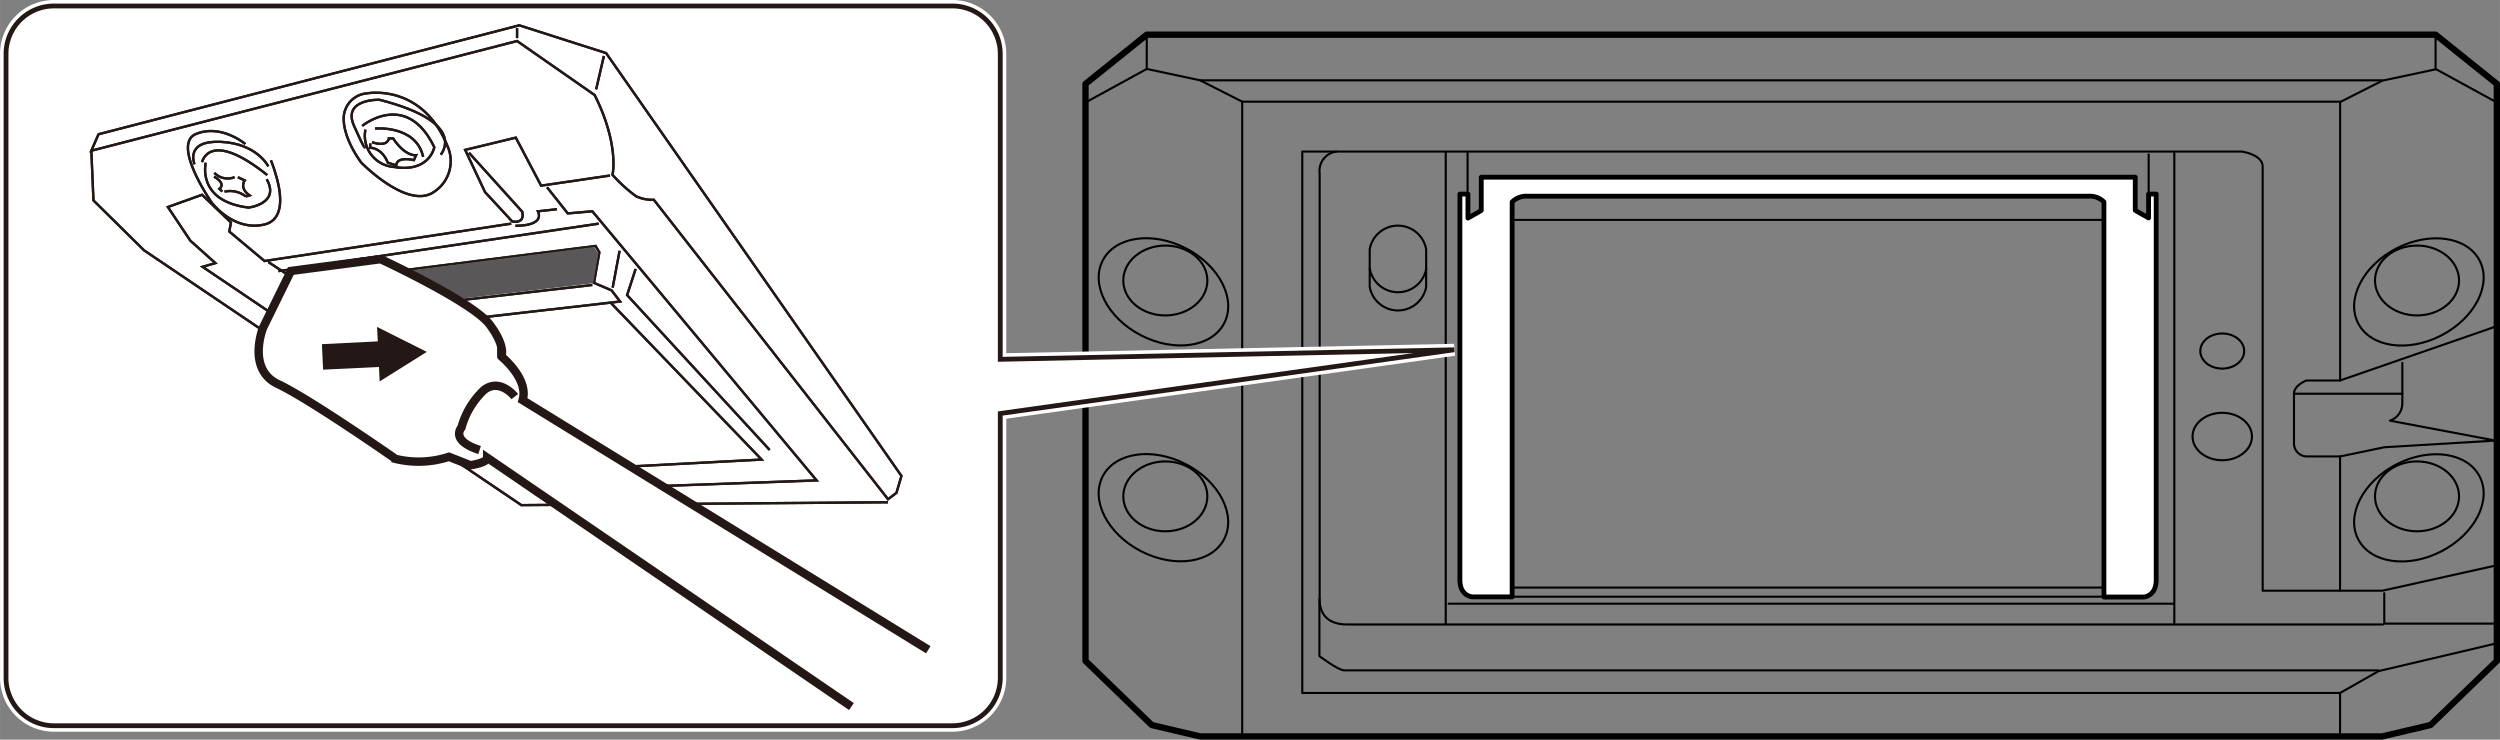 <svg xmlns="http://www.w3.org/2000/svg" width="104.51mm" height="30.92mm" viewBox="0 0 296.25 87.65"><rect x="0" y="0" width="296.25" height="87.65" fill="#808080" stroke="none"/><defs><style>.cls-1,.cls-2,.cls-5,.cls-6{fill:none;}.cls-1,.cls-2,.cls-3{stroke:#000;stroke-linejoin:round;}.cls-1,.cls-2,.cls-3,.cls-9{stroke-linecap:round;}.cls-1{stroke-width:0.25px;}.cls-2{stroke-width:0.75px;}.cls-3,.cls-4,.cls-8{fill:#fff;}.cls-3,.cls-5{stroke-width:0.57px;}.cls-4,.cls-9{stroke:#fff;stroke-width:1.42px;}.cls-4,.cls-5,.cls-6,.cls-8{stroke-miterlimit:10;}.cls-5,.cls-6,.cls-8{stroke:#231815;}.cls-6{stroke-width:0.28px;}.cls-7{fill:#595757;}.cls-9{fill:#231815;}</style></defs><title>LEC2-300_printhead_2</title><g id="レイヤー_1" data-name="レイヤー 1"><polyline class="cls-1" points="135.89 4.11 135.89 8.17 128.8 12.05"/><polyline class="cls-1" points="135.89 8.17 142.22 9.52 147.2 12.05 147.2 87.1"/><ellipse class="cls-1" cx="137.87" cy="34.59" rx="5.8" ry="8.1" transform="translate(43.86 141.2) rotate(-62.68)"/><ellipse class="cls-1" cx="138.09" cy="33.24" rx="4.98" ry="4.14"/><path class="cls-1" d="M169,29.53a3.4,3.4,0,0,0-6.69,0V34A3.4,3.4,0,0,0,169,34Z"/><path class="cls-1" d="M162.32,31.84a3.4,3.4,0,0,0,6.69,0"/><ellipse class="cls-1" cx="137.87" cy="60.17" rx="5.8" ry="8.1" transform="translate(21.13 155.04) rotate(-62.68)"/><ellipse class="cls-1" cx="138.09" cy="58.82" rx="4.98" ry="4.14"/><polygon class="cls-2" points="230.02 87.27 282.28 87.27 288.02 85.92 295.88 78.32 295.88 9.94 288.62 4.11 244.97 4.11 179.54 4.11 135.89 4.11 128.63 9.94 128.63 78.32 136.48 85.92 142.22 87.27 194.48 87.27 230.02 87.27"/><polyline class="cls-1" points="288.62 4.11 288.62 8.17 295.71 12.05"/><path class="cls-1" d="M277.3,70V54.09h-3.88a1.54,1.54,0,0,1-1.58-1.57V46.66c0-1,1.47-1.57,1.47-1.57h4v-33l5-2.53,6.33-1.35"/><polyline class="cls-1" points="277.3 87.1 277.3 82.12 281.86 79.53 295.71 76.27"/><ellipse class="cls-1" cx="286.64" cy="34.59" rx="8.1" ry="5.8" transform="translate(16.1 135.42) rotate(-27.32)"/><ellipse class="cls-1" cx="286.42" cy="33.24" rx="4.98" ry="4.14"/><ellipse class="cls-1" cx="286.64" cy="60.17" rx="8.1" ry="5.8" transform="translate(4.36 138.28) rotate(-27.32)"/><ellipse class="cls-1" cx="286.42" cy="58.82" rx="4.98" ry="4.14"/><ellipse class="cls-1" cx="263.34" cy="51.73" rx="3.52" ry="2.81"/><ellipse class="cls-1" cx="263.34" cy="41.6" rx="2.6" ry="2.08"/><polyline class="cls-1" points="277.3 12.05 230.67 12.05 193.84 12.05 147.2 12.05"/><polyline class="cls-1" points="282.28 9.52 234.84 9.52 189.67 9.52 142.22 9.52"/><path class="cls-1" d="M277.3,54.09,282.54,53l13.17-.79-12.5-2.36a2.17,2.17,0,0,0,1.47-2V43"/><line class="cls-1" x1="277.3" y1="45.09" x2="295.82" y2="38.67"/><line class="cls-1" x1="271.84" y1="46.66" x2="284.68" y2="46.66"/><line class="cls-1" x1="282.67" y1="73.9" x2="295.88" y2="73.9"/><path class="cls-1" d="M295.82,67l-13.51,3H268.13V19.76c0-1.46-2.48-1.8-2.48-1.8H158.38a2.3,2.3,0,0,0-2,2.59V71c0,2.14,1.35,3,3.26,3H282.39"/><polyline class="cls-1" points="277.3 82.12 154.32 82.12 154.32 17.96 158.38 17.96"/><path class="cls-1" d="M156.35,71v6.75s2.25,1.69,2.93,1.69H281.86"/><line class="cls-1" x1="282.54" y1="73.9" x2="282.54" y2="70.3"/><line class="cls-1" x1="257.66" y1="18.07" x2="257.66" y2="73.9"/><line class="cls-1" x1="173.91" y1="23.02" x2="173.91" y2="18.07"/><line class="cls-1" x1="254.62" y1="23.02" x2="254.62" y2="18.3"/><line class="cls-1" x1="171.32" y1="18.07" x2="171.32" y2="73.9"/><line class="cls-1" x1="171.66" y1="71.54" x2="257.55" y2="71.54"/><line class="cls-1" x1="179.2" y1="70.71" x2="249.33" y2="70.71"/><line class="cls-1" x1="179.54" y1="26.06" x2="249.1" y2="26.06"/><line class="cls-1" x1="179.2" y1="69.63" x2="249.33" y2="69.63"/><line class="cls-1" x1="179.09" y1="24.6" x2="175.49" y2="24.6"/><line class="cls-1" x1="249.44" y1="24.6" x2="253.04" y2="24.6"/><ellipse class="cls-1" cx="251.81" cy="68.39" rx="1.24" ry="1.13"/><ellipse class="cls-1" cx="176.72" cy="68.39" rx="1.24" ry="1.13"/><path class="cls-3" d="M204.53,21h-29v3.94c-.34.22-1.58.9-1.58.9V23H173V68.73c0,1.91,1.46,2,1.46,2h4.73V23.93a2.36,2.36,0,0,1,1.8-.68h66.53a2.36,2.36,0,0,1,1.8.68V70.75h4.73s1.46-.11,1.46-2V23h-.9v2.82s-1.24-.68-1.58-.9V21H204.53Z"/></g><g id="レイヤー_3" data-name="レイヤー 3"><path class="cls-4" d="M6.38.71H112.87a5.68,5.68,0,0,1,5.66,5.67v36.2l53.79-1.13L118.53,49V80.34A5.68,5.68,0,0,1,112.87,86H6.38A5.68,5.68,0,0,1,.71,80.34v-74A5.68,5.68,0,0,1,6.38.71Z"/><path class="cls-5" d="M6.38.71H112.87a5.68,5.68,0,0,1,5.66,5.67v36.2l53.79-1.13L118.53,49V80.34A5.68,5.68,0,0,1,112.87,86H6.38A5.68,5.68,0,0,1,.71,80.34v-74A5.68,5.68,0,0,1,6.38.71Z"/><path class="cls-6" d="M11.67,15.91,61.53,3l6.53,2.09,3.76,1.2,35,50.11-.59,2-1,.76L77.47,23.67a4.45,4.45,0,0,1-2.11-.42,18.18,18.18,0,0,1-2.78-2.53s.84-3.55-2.11-9.45l-9.2-6.41-50.45,13Z"/><line class="cls-6" x1="70.64" y1="10.59" x2="71.56" y2="6.63"/><line class="cls-6" x1="61.27" y1="4.52" x2="61.27" y2="3.34"/><polyline class="cls-6" points="10.82 17.85 11.07 23.75 17.06 29.66 61.78 59.86 105.23 59.52"/><path class="cls-6" d="M72.28,20.8,64.12,22l-3-5.69-6,1.45,2.35,5,3.22,3.48s1.52.38,1.2-1.14l-6.32-7"/><path class="cls-6" d="M61.08,26.75s3.48.12,2.66-1.71L66,24.79"/><line class="cls-6" x1="73.42" y1="29.72" x2="72.6" y2="34.09"/><polyline class="cls-6" points="75.32 31.87 74.31 34.97 91.2 53.32"/><polyline class="cls-6" points="72.41 35.92 90.25 54.46 64.88 55.79 41.78 39.47"/><path class="cls-6" d="M52.22,18.33s3.42-3.79-7.27-6.51c0,0-4.43-.13-3,3.1s1.27,2.46,1.27,2.46"/><path class="cls-6" d="M43.3,15.36a3.72,3.72,0,0,0,3.42,4.43c4.18.69,4.74-2.34,4.74-2.34-3.29-6.84-8.54-2.53-8.54-2.53"/><path class="cls-6" d="M43.87,17v.51s1.33-.06,2.09,1.77l1,.32s-.12-1.08,2.09-.63l.25-.57s-1.26.19-2.72-2h-.5s-.07,1.08-2,.45"/><path class="cls-6" d="M44.44,15.23s4.87-.44,5.7,3.36"/><path class="cls-6" d="M53,17.26a4.34,4.34,0,0,1-1.52,5.44c-3.1,2.28-8.66-3.42-8.66-3.42s-2.22-2.85-2.09-5.44a3,3,0,0,1,2.78-2.78S50,9.85,53,17.26Z"/><path class="cls-6" d="M29.07,17.07s-2.85-2.41-5.83-1.2S25.08,24,25.08,24s2.59,3.48,6.26,2.6c2.54-.61,1.93-4,1.31-6A14.23,14.23,0,0,0,32.1,19"/><path class="cls-6" d="M31.79,19.72S30.46,17,26.15,16.81s-3.1,2.66-3.1,2.66"/><path class="cls-6" d="M23.94,19.22s.82-4,7.72,1.52"/><path class="cls-6" d="M24.38,19.28s-1.14,4.56,5.07,5.32c0,0,3.79-.45,2.15-3.36"/><path class="cls-6" d="M25.4,20.48a2.17,2.17,0,0,0,2.4.51"/><path class="cls-6" d="M28.18,21l.82.38s-.69.89.57,1.77l-.44.13a3.06,3.06,0,0,0-2.53-.57"/><path class="cls-6" d="M26.34,22.7,26,22.38s.88-.57-.64-1.45"/><polyline class="cls-6" points="60.58 26.5 31.34 30.93 27.17 27.44 27.36 26.37 23.94 23.08 19.89 24.53 22.55 28.52 25.52 31.18 24 31.62 63.3 58.13 96.77 56.93 70.19 25.04 67.28 25.29 64.82 22.19"/><polyline class="cls-6" points="70.19 33.77 44.31 36.75 41.91 37.13 40.9 38.14 41.47 39.4 73.48 35.73 72.47 34.41 70.38 33.52 71.02 29.91 70.57 29.15 43.05 32.63 42.42 33.58 41.66 37.06"/><polyline class="cls-6" points="40.96 37.88 42.35 32.51 42.86 30.55"/><line class="cls-6" x1="70.95" y1="26.5" x2="32.99" y2="32.13"/><line class="cls-6" x1="31.79" y1="31.05" x2="40.96" y2="37.06"/><path class="cls-6" d="M11.67,15.91,61.53,3l6.53,2.09,3.76,1.2,35,50.11-.59,2-1,.76L77.47,23.67a4.45,4.45,0,0,1-2.11-.42,18.18,18.18,0,0,1-2.78-2.53s.84-3.55-2.11-9.45l-9.2-6.41-50.45,13Z"/><line class="cls-6" x1="70.64" y1="10.59" x2="71.56" y2="6.63"/><line class="cls-6" x1="61.27" y1="4.52" x2="61.27" y2="3.34"/><polyline class="cls-6" points="10.82 17.85 11.07 23.75 17.06 29.66 61.78 59.86 105.23 59.52"/><path class="cls-6" d="M72.28,20.8,64.12,22l-3-5.69-6,1.45,2.35,5,3.22,3.48s1.52.38,1.2-1.14l-6.32-7"/><path class="cls-6" d="M61.08,26.75s3.48.12,2.66-1.71L66,24.79"/><line class="cls-6" x1="73.42" y1="29.72" x2="72.6" y2="34.09"/><polyline class="cls-6" points="75.32 31.87 74.31 34.97 91.2 53.32"/><polyline class="cls-6" points="72.41 35.92 90.25 54.46 64.88 55.79 41.78 39.47"/><path class="cls-6" d="M52.22,18.33s3.42-3.79-7.27-6.51c0,0-4.43-.13-3,3.1s1.27,2.46,1.27,2.46"/><path class="cls-6" d="M43.3,15.36a3.72,3.72,0,0,0,3.42,4.43c4.18.69,4.74-2.34,4.74-2.34-3.29-6.84-8.54-2.53-8.54-2.53"/><path class="cls-6" d="M43.87,17v.51s1.33-.06,2.09,1.77l1,.32s-.12-1.08,2.09-.63l.25-.57s-1.26.19-2.72-2h-.5s-.07,1.08-2,.45"/><path class="cls-6" d="M44.44,15.23s4.87-.44,5.7,3.36"/><path class="cls-6" d="M53,17.26a4.34,4.34,0,0,1-1.52,5.44c-3.1,2.28-8.66-3.42-8.66-3.42s-2.22-2.85-2.09-5.44a3,3,0,0,1,2.78-2.78S50,9.85,53,17.26Z"/><path class="cls-6" d="M29.07,17.07s-2.85-2.41-5.83-1.2S25.08,24,25.08,24s2.59,3.48,6.26,2.6c2.54-.61,1.93-4,1.31-6A14.23,14.23,0,0,0,32.1,19"/><path class="cls-6" d="M31.79,19.72S30.46,17,26.15,16.81s-3.1,2.66-3.1,2.66"/><path class="cls-6" d="M23.94,19.22s.82-4,7.72,1.52"/><path class="cls-6" d="M24.38,19.28s-1.14,4.56,5.07,5.32c0,0,3.79-.45,2.15-3.36"/><path class="cls-6" d="M25.4,20.48a2.17,2.17,0,0,0,2.4.51"/><path class="cls-6" d="M28.18,21l.82.38s-.69.89.57,1.77l-.44.13a3.06,3.06,0,0,0-2.53-.57"/><path class="cls-6" d="M26.34,22.7,26,22.38s.88-.57-.64-1.45"/><polyline class="cls-6" points="60.58 26.5 31.34 30.93 27.17 27.44 27.36 26.37 23.94 23.08 19.89 24.53 22.55 28.52 25.52 31.18 24 31.62 63.3 58.13 96.77 56.93 70.19 25.04 67.28 25.29 64.82 22.19"/><polyline class="cls-6" points="70.19 33.77 44.31 36.75 41.91 37.13 40.9 38.14 41.47 39.4 73.48 35.73 72.47 34.41 70.38 33.52 71.02 29.91 70.57 29.15 43.05 32.63 42.42 33.58 41.66 37.06"/><polyline class="cls-6" points="40.96 37.88 42.35 32.51 42.86 30.55"/><line class="cls-6" x1="70.95" y1="26.5" x2="32.99" y2="32.13"/><line class="cls-6" x1="31.79" y1="31.05" x2="40.96" y2="37.06"/><polygon class="cls-7" points="43.27 32.73 70.4 29.27 70.89 30.02 70.27 33.57 41.8 36.9 42.55 33.67 43.27 32.73"/><path class="cls-8" d="M110,77,61.93,47.42c.76-2.53-2.53-5.19-2.53-5.19S60,41.09,58,38.43,45.1,30.71,45.1,30.71l-10.63,1.4-3.29,6.7s-2,4.94,1.77,6.71,13.92,8.86,13.92,8.86a11.56,11.56,0,0,0,6.33-.25l2.53,1s2-.26,2-.89l43.16,29.49"/><path class="cls-8" d="M61,47s-1.77-2.28-3.67-.76a9.6,9.6,0,0,0-2.65,4.43s-1.4,1.52,2.15,2.66"/><polygon class="cls-9" points="43.91 37.56 52.02 41.63 44.33 46.45 44.23 44.23 37.61 44.55 37.4 40.11 44.02 39.78 43.91 37.56"/></g></svg>